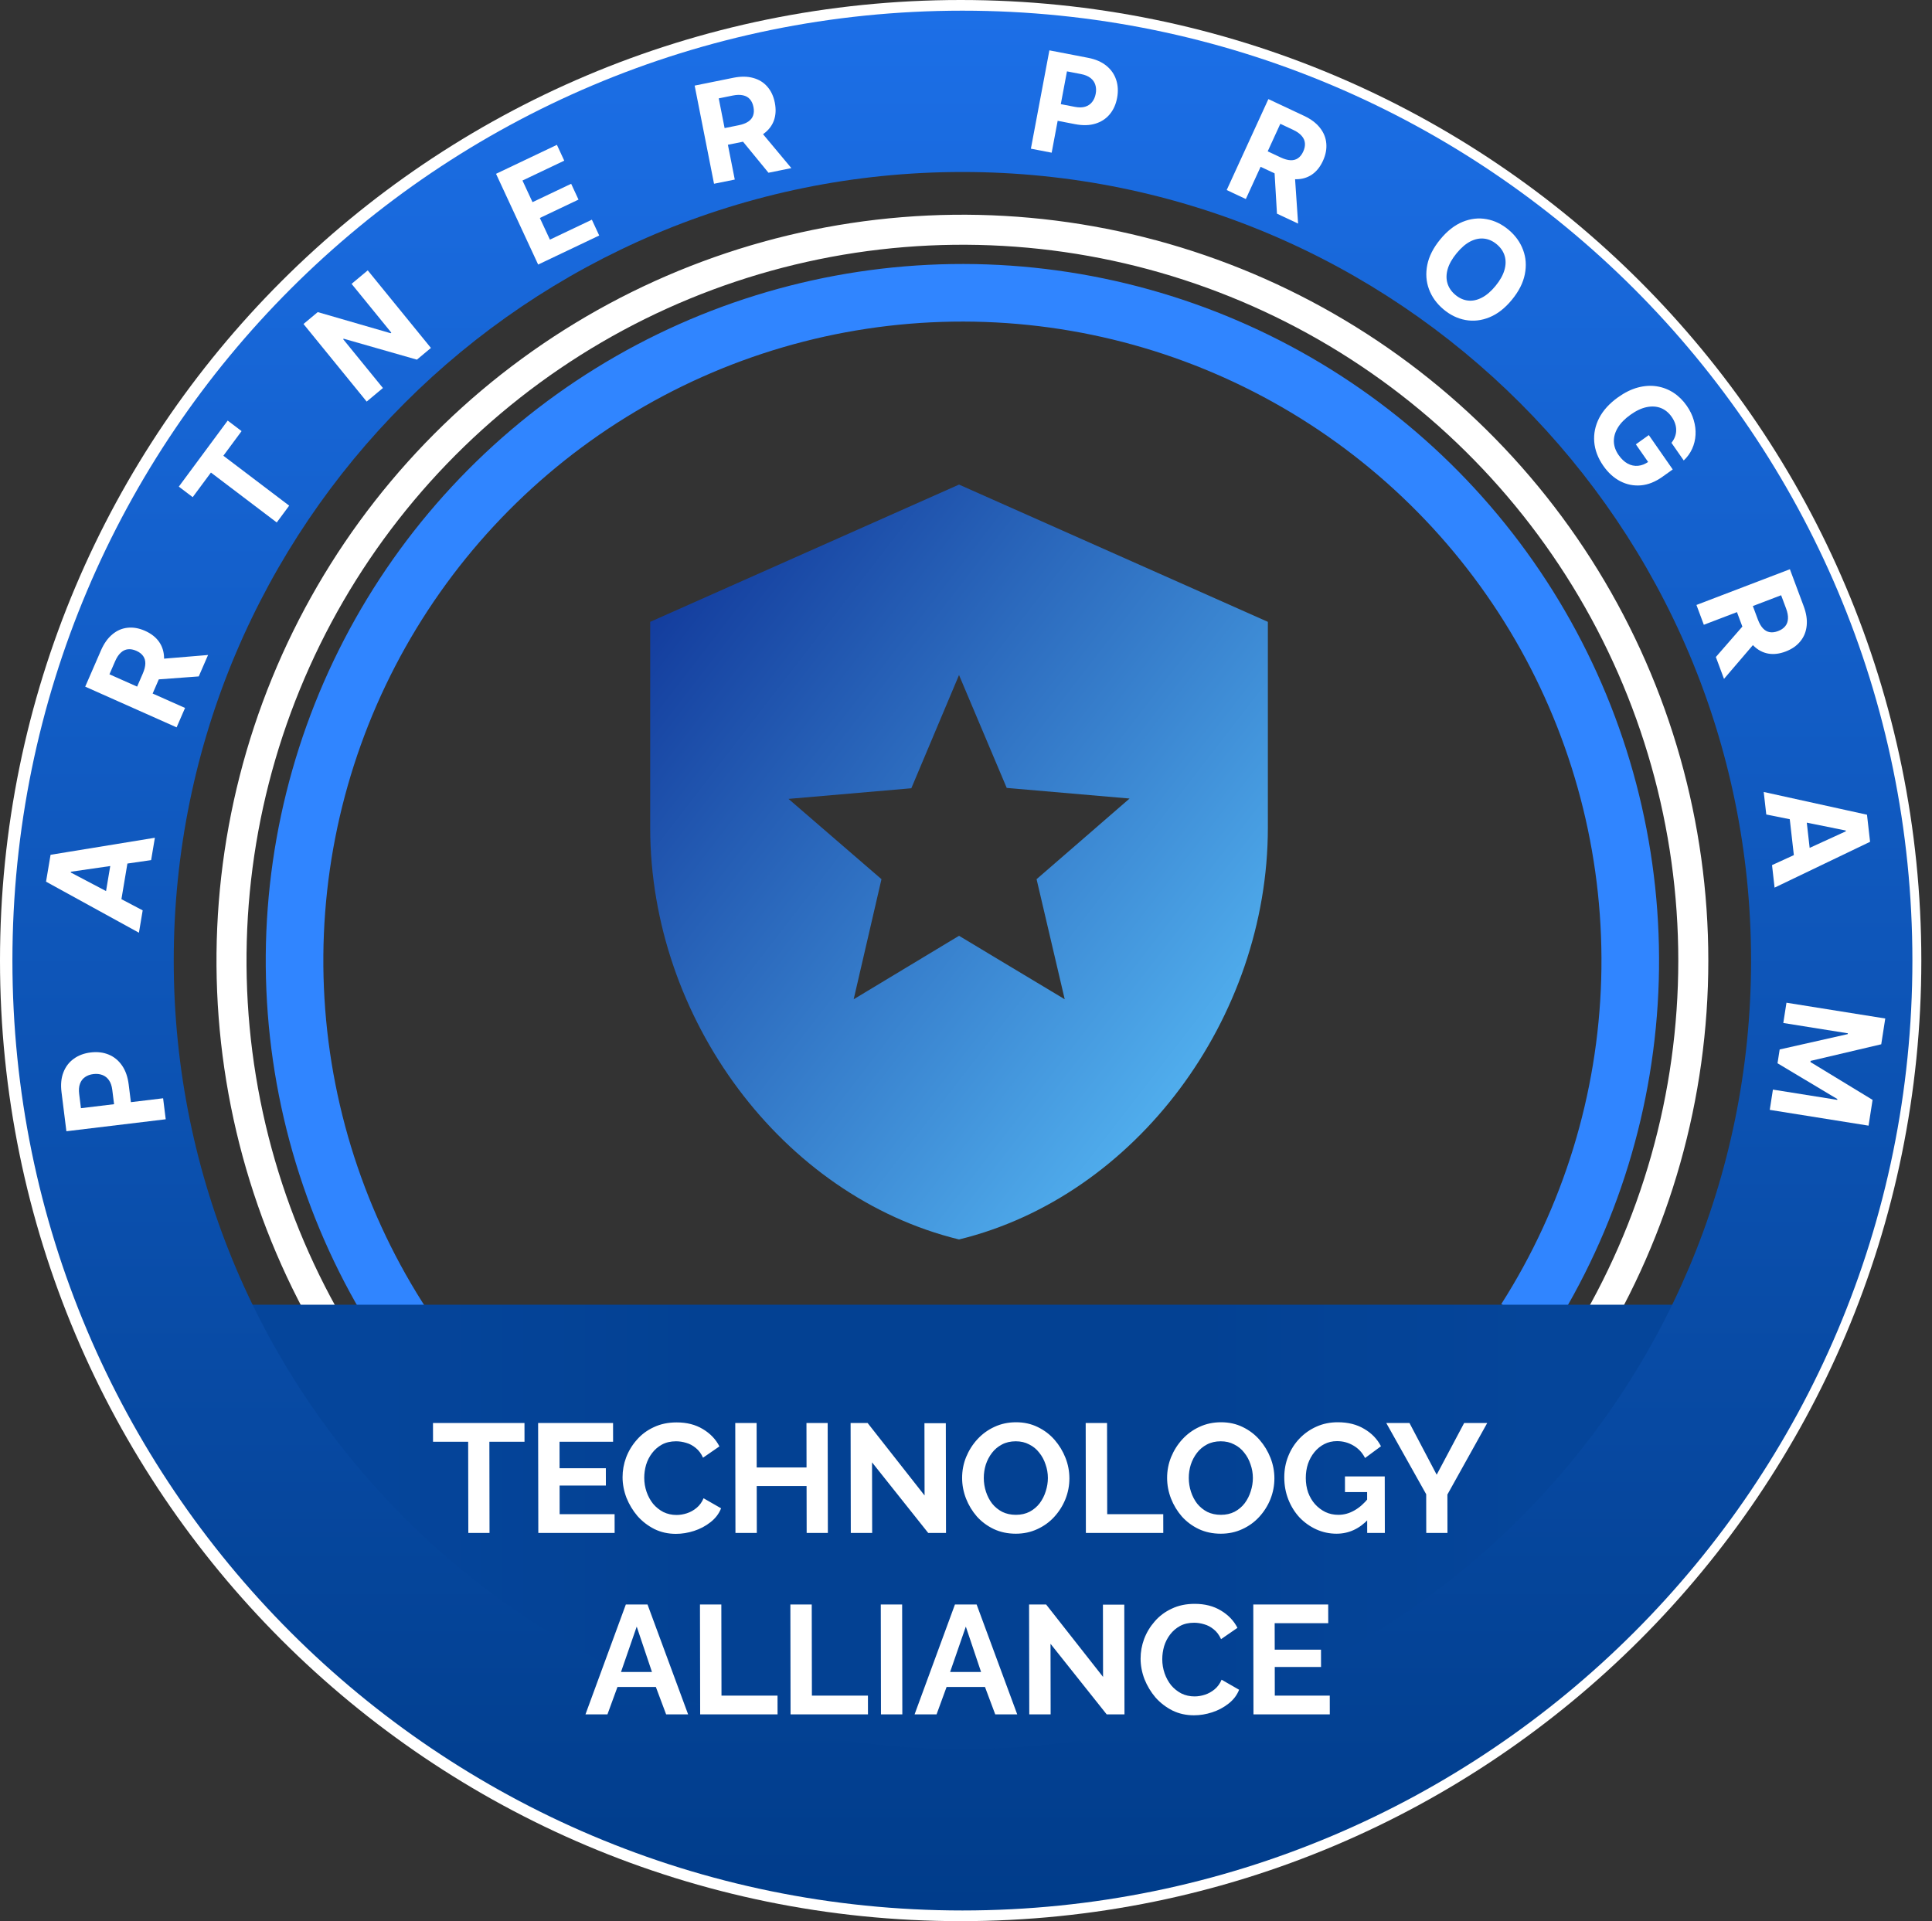 <svg width="181" height="180" viewBox="0 0 181 180" fill="none" xmlns="http://www.w3.org/2000/svg">
<rect x="0" y="0" width="181" height="180" fill="#333333" stroke="none"/>
<path d="M89.846 45.403L60.913 58.263V77.552C60.913 95.394 73.258 112.079 89.846 116.13C106.435 112.079 118.78 95.394 118.78 77.552V58.263L89.846 45.403ZM99.748 93.626L89.846 87.678L79.977 93.626L82.581 82.374L73.869 74.851L85.378 73.855L89.846 63.246L94.315 73.823L105.824 74.819L97.112 82.374L99.748 93.626Z" fill="url(#paint0_linear_1_274)"/>
<path d="M14.126 105.296L4.776 105.967L4.518 102.278C4.468 101.569 4.561 100.955 4.797 100.436C5.03 99.918 5.376 99.51 5.835 99.214C6.292 98.915 6.83 98.744 7.451 98.699C8.072 98.654 8.629 98.749 9.123 98.983C9.616 99.216 10.013 99.578 10.314 100.067C10.614 100.554 10.789 101.156 10.839 101.874L11.004 104.226L9.42 104.339L9.278 102.308C9.251 101.927 9.164 101.618 9.015 101.381C8.864 101.141 8.667 100.969 8.424 100.864C8.178 100.756 7.901 100.713 7.594 100.735C7.283 100.758 7.017 100.84 6.794 100.981C6.568 101.12 6.4 101.318 6.29 101.577C6.177 101.836 6.133 102.157 6.16 102.541L6.254 103.874L13.987 103.319L14.126 105.296Z" fill="white"/>
<path d="M37.304 135.709C28.86 125.945 23.286 114.033 21.2 101.294C19.114 88.555 20.597 75.487 25.485 63.539C30.372 51.592 38.474 41.232 48.891 33.608C59.308 25.984 71.632 21.394 84.499 20.348C97.365 19.302 110.269 21.84 121.781 27.68C133.293 33.521 142.962 42.436 149.716 53.437C156.47 64.438 160.045 77.094 160.044 90.003C160.044 102.912 156.468 115.568 149.713 126.568L147.315 125.096C153.798 114.538 157.23 102.392 157.231 90.003C157.231 77.614 153.8 65.467 147.318 54.909C140.836 44.351 131.556 35.795 120.508 30.189C109.46 24.584 97.075 22.148 84.727 23.152C72.379 24.157 60.55 28.561 50.552 35.878C40.555 43.195 32.78 53.138 28.089 64.605C23.398 76.071 21.974 88.613 23.977 100.839C25.979 113.065 31.328 124.498 39.432 133.869L37.304 135.709Z" fill="white"/>
<path d="M145.201 125.078C151.535 115.141 155.059 103.675 155.402 91.897C155.744 80.118 152.892 68.467 147.147 58.178C141.401 47.89 132.978 39.35 122.771 33.462C112.563 27.575 100.952 24.561 89.17 24.741C77.388 24.92 65.874 28.286 55.85 34.48C45.827 40.675 37.667 49.468 32.237 59.927C26.808 70.385 24.311 82.118 25.012 93.88C25.712 105.643 29.584 116.997 36.217 126.736L40.677 123.699C34.592 114.765 31.04 104.35 30.398 93.56C29.755 82.769 32.045 72.006 37.026 62.413C42.007 52.819 49.492 44.753 58.687 39.07C67.882 33.387 78.444 30.3 89.252 30.136C100.06 29.971 110.711 32.736 120.075 38.136C129.439 43.537 137.166 51.371 142.436 60.809C147.706 70.247 150.323 80.935 150.009 91.74C149.694 102.545 146.461 113.063 140.651 122.178L145.201 125.078Z" fill="#3085FF"/>
<path d="M27.848 141.969H153.735L118.637 170.395H61.785L27.848 141.969Z" fill="url(#paint1_linear_1_274)"/>
<path d="M23.207 128.626H158.376L120.69 170.395H59.647L23.207 128.626Z" fill="url(#paint2_linear_1_274)"/>
<path d="M12.765 122.245H168.818L125.31 170.395H54.835L12.765 122.245Z" fill="url(#paint3_linear_1_274)"/>
<path d="M180 90C180 139.706 139.706 180 90 180C40.294 180 0 139.706 0 90C0 40.294 40.294 0 90 0C139.706 0 180 40.294 180 90ZM15.284 90C15.284 131.265 48.735 164.716 90 164.716C131.265 164.716 164.716 131.265 164.716 90C164.716 48.735 131.265 15.284 90 15.284C48.735 15.284 15.284 48.735 15.284 90Z" fill="white"/>
<path d="M179.163 90C179.163 139.153 139.316 179 90.163 179C41.009 179 1.163 139.153 1.163 90C1.163 40.846 41.009 1 90.163 1C139.316 1 179.163 40.846 179.163 90ZM16.276 90C16.276 130.806 49.356 163.886 90.163 163.886C130.969 163.886 164.049 130.806 164.049 90C164.049 49.194 130.969 16.114 90.163 16.114C49.356 16.114 16.276 49.194 16.276 90Z" fill="url(#paint4_linear_1_274)"/>
<path d="M49.139 135.084H45.847L45.861 143.626H43.875L43.86 135.084H40.568L40.565 133.329H49.136L49.139 135.084ZM57.579 141.872L57.582 143.626H50.432L50.414 133.329H57.434L57.437 135.084H52.419L52.423 137.564H56.759L56.762 139.188H52.426L52.43 141.872H57.579ZM58.325 138.405C58.324 137.777 58.434 137.163 58.656 136.563C58.887 135.954 59.219 135.403 59.654 134.91C60.088 134.407 60.619 134.011 61.247 133.721C61.875 133.421 62.59 133.271 63.393 133.271C64.34 133.271 65.157 133.479 65.845 133.895C66.542 134.311 67.06 134.852 67.399 135.519L65.864 136.578C65.689 136.191 65.461 135.887 65.181 135.664C64.9 135.432 64.6 135.273 64.281 135.186C63.961 135.089 63.647 135.041 63.338 135.041C62.835 135.041 62.395 135.142 62.018 135.345C61.651 135.548 61.342 135.814 61.092 136.143C60.841 136.472 60.653 136.839 60.528 137.245C60.413 137.651 60.355 138.057 60.356 138.463C60.357 138.918 60.43 139.358 60.576 139.783C60.722 140.199 60.925 140.571 61.187 140.9C61.458 141.219 61.778 141.475 62.145 141.668C62.523 141.852 62.934 141.944 63.379 141.944C63.698 141.944 64.022 141.891 64.35 141.785C64.679 141.678 64.983 141.509 65.263 141.277C65.543 141.045 65.76 140.745 65.914 140.378L67.555 141.32C67.352 141.833 67.019 142.268 66.556 142.626C66.102 142.983 65.59 143.254 65.02 143.438C64.45 143.622 63.885 143.713 63.324 143.713C62.589 143.713 61.917 143.564 61.307 143.264C60.697 142.954 60.17 142.548 59.724 142.046C59.288 141.533 58.944 140.963 58.691 140.334C58.449 139.696 58.327 139.053 58.325 138.405ZM77.541 133.329L77.559 143.626H75.572L75.564 139.232H70.894L70.902 143.626H68.901L68.883 133.329H70.884L70.891 137.492H75.561L75.554 133.329H77.541ZM81.697 137.013L81.709 143.626H79.707L79.689 133.329H81.285L86.619 140.117L86.607 133.344H88.609L88.627 143.626H86.959L81.697 137.013ZM95.163 143.699C94.409 143.699 93.722 143.554 93.103 143.264C92.493 142.974 91.966 142.582 91.52 142.089C91.084 141.586 90.745 141.026 90.502 140.407C90.259 139.778 90.137 139.135 90.136 138.478C90.135 137.791 90.259 137.139 90.51 136.52C90.77 135.891 91.122 135.335 91.566 134.852C92.019 134.359 92.55 133.972 93.159 133.692C93.777 133.402 94.454 133.257 95.189 133.257C95.933 133.257 96.61 133.407 97.22 133.706C97.839 134.006 98.367 134.407 98.803 134.91C99.239 135.413 99.578 135.974 99.821 136.592C100.064 137.211 100.185 137.849 100.187 138.507C100.188 139.184 100.063 139.836 99.813 140.465C99.563 141.084 99.211 141.639 98.757 142.133C98.313 142.616 97.782 142.998 97.164 143.278C96.555 143.559 95.888 143.699 95.163 143.699ZM92.166 138.478C92.167 138.923 92.236 139.353 92.372 139.769C92.508 140.184 92.702 140.557 92.954 140.885C93.215 141.204 93.53 141.461 93.898 141.654C94.275 141.838 94.701 141.93 95.175 141.93C95.658 141.93 96.088 141.833 96.465 141.639C96.841 141.436 97.155 141.171 97.406 140.842C97.657 140.503 97.845 140.131 97.97 139.725C98.104 139.309 98.171 138.894 98.171 138.478C98.17 138.033 98.097 137.608 97.951 137.202C97.815 136.786 97.616 136.418 97.354 136.099C97.102 135.771 96.788 135.514 96.41 135.331C96.043 135.137 95.627 135.041 95.163 135.041C94.669 135.041 94.234 135.142 93.858 135.345C93.491 135.539 93.182 135.8 92.931 136.128C92.68 136.457 92.487 136.824 92.353 137.231C92.228 137.637 92.166 138.052 92.166 138.478ZM101.731 143.626L101.713 133.329H103.714L103.729 141.872H108.979L108.982 143.626H101.731ZM114.368 143.699C113.614 143.699 112.927 143.554 112.308 143.264C111.698 142.974 111.171 142.582 110.725 142.089C110.289 141.586 109.95 141.026 109.707 140.407C109.464 139.778 109.342 139.135 109.341 138.478C109.34 137.791 109.465 137.139 109.715 136.52C109.975 135.891 110.327 135.335 110.771 134.852C111.224 134.359 111.755 133.972 112.364 133.692C112.982 133.402 113.659 133.257 114.394 133.257C115.138 133.257 115.815 133.407 116.425 133.706C117.044 134.006 117.572 134.407 118.008 134.91C118.444 135.413 118.783 135.974 119.026 136.592C119.269 137.211 119.391 137.849 119.392 138.507C119.393 139.184 119.268 139.836 119.018 140.465C118.768 141.084 118.416 141.639 117.962 142.133C117.518 142.616 116.987 142.998 116.369 143.278C115.76 143.559 115.093 143.699 114.368 143.699ZM111.372 138.478C111.372 138.923 111.441 139.353 111.577 139.769C111.713 140.184 111.907 140.557 112.159 140.885C112.421 141.204 112.735 141.461 113.103 141.654C113.48 141.838 113.906 141.93 114.38 141.93C114.863 141.93 115.293 141.833 115.67 141.639C116.047 141.436 116.36 141.171 116.611 140.842C116.862 140.503 117.05 140.131 117.175 139.725C117.31 139.309 117.377 138.894 117.376 138.478C117.375 138.033 117.302 137.608 117.156 137.202C117.02 136.786 116.821 136.418 116.56 136.099C116.308 135.771 115.993 135.514 115.616 135.331C115.248 135.137 114.832 135.041 114.368 135.041C113.875 135.041 113.44 135.142 113.063 135.345C112.696 135.539 112.387 135.8 112.136 136.128C111.885 136.457 111.693 136.824 111.558 137.231C111.433 137.637 111.371 138.052 111.372 138.478ZM125.215 143.699C124.547 143.699 123.914 143.564 123.314 143.293C122.724 143.022 122.201 142.65 121.746 142.176C121.3 141.693 120.951 141.132 120.699 140.494C120.446 139.856 120.319 139.164 120.318 138.42C120.317 137.714 120.441 137.052 120.691 136.433C120.942 135.804 121.294 135.253 121.747 134.78C122.201 134.306 122.732 133.934 123.341 133.663C123.949 133.392 124.611 133.257 125.327 133.257C126.294 133.257 127.121 133.465 127.808 133.88C128.505 134.286 129.028 134.828 129.377 135.505L127.885 136.607C127.623 136.094 127.255 135.703 126.781 135.432C126.316 135.161 125.809 135.026 125.257 135.026C124.822 135.026 124.426 135.118 124.069 135.302C123.711 135.485 123.402 135.737 123.142 136.056C122.881 136.375 122.679 136.742 122.535 137.158C122.4 137.574 122.333 138.014 122.334 138.478C122.335 138.971 122.408 139.425 122.554 139.841C122.709 140.257 122.923 140.619 123.194 140.929C123.475 141.238 123.799 141.485 124.167 141.668C124.535 141.843 124.941 141.93 125.386 141.93C125.908 141.93 126.405 141.794 126.879 141.523C127.362 141.253 127.81 140.856 128.225 140.334L128.229 142.307C127.37 143.235 126.365 143.699 125.215 143.699ZM128.079 139.798H126.005L126.003 138.333H129.73L129.739 143.626H128.086L128.079 139.798ZM132.049 133.329L134.596 138.173L137.169 133.329H139.33L135.6 140.03L135.606 143.626H133.619L133.613 140.001L129.874 133.329H132.049ZM58.632 150.329H60.662L64.466 160.626H62.406L61.444 158.059H57.848L56.909 160.626H54.85L58.632 150.329ZM61.079 156.653L59.651 152.403L58.179 156.653H61.079ZM65.595 160.626L65.577 150.329H67.578L67.593 158.871H72.843L72.846 160.626H65.595ZM74.064 160.626L74.046 150.329H76.048L76.063 158.871H81.313L81.316 160.626H74.064ZM82.534 160.626L82.516 150.329H84.517L84.535 160.626H82.534ZM89.465 150.329H91.495L95.299 160.626H93.239L92.278 158.059H88.681L87.743 160.626H85.683L89.465 150.329ZM91.912 156.653L90.484 152.403L89.012 156.653H91.912ZM98.418 154.013L98.429 160.626H96.428L96.41 150.329H98.005L103.34 157.117L103.328 150.344H105.329L105.347 160.626H103.68L98.418 154.013ZM106.857 155.405C106.856 154.777 106.966 154.163 107.187 153.563C107.418 152.954 107.751 152.403 108.185 151.91C108.619 151.407 109.15 151.011 109.778 150.721C110.406 150.421 111.121 150.271 111.924 150.271C112.871 150.271 113.689 150.479 114.376 150.895C115.073 151.311 115.591 151.852 115.931 152.519L114.395 153.578C114.22 153.191 113.993 152.887 113.712 152.664C113.431 152.432 113.131 152.273 112.812 152.186C112.493 152.089 112.178 152.041 111.869 152.041C111.366 152.041 110.926 152.142 110.55 152.345C110.183 152.548 109.874 152.814 109.623 153.143C109.372 153.472 109.184 153.839 109.059 154.245C108.944 154.651 108.887 155.057 108.887 155.463C108.888 155.918 108.961 156.358 109.107 156.783C109.253 157.199 109.457 157.571 109.718 157.9C109.989 158.219 110.309 158.475 110.677 158.668C111.054 158.852 111.465 158.944 111.91 158.944C112.229 158.944 112.553 158.891 112.881 158.784C113.21 158.678 113.514 158.509 113.794 158.277C114.074 158.045 114.291 157.745 114.445 157.378L116.086 158.32C115.884 158.833 115.551 159.268 115.087 159.626C114.633 159.983 114.121 160.254 113.551 160.438C112.981 160.622 112.416 160.713 111.855 160.713C111.12 160.713 110.448 160.564 109.838 160.264C109.229 159.954 108.701 159.548 108.255 159.046C107.819 158.533 107.475 157.963 107.223 157.334C106.98 156.696 106.858 156.053 106.857 155.405ZM124.579 158.871L124.582 160.626H117.432L117.414 150.329H124.433L124.437 152.084H119.418L119.423 154.564H123.759L123.762 156.188H119.426L119.43 158.871H124.579Z" fill="white"/>
<path d="M13.367 85.296L13.015 87.39L4.313 82.608L4.737 80.089L14.51 78.493L14.158 80.588L6.642 81.676L6.63 81.748L13.367 85.296ZM9.714 84.801L10.545 79.854L12.069 80.117L11.238 85.064L9.714 84.801Z" fill="white"/>
<path d="M16.546 68.149L7.983 64.336L9.457 60.944C9.739 60.295 10.095 59.792 10.526 59.436C10.955 59.076 11.432 58.87 11.958 58.816C12.482 58.759 13.027 58.856 13.593 59.108C14.161 59.362 14.597 59.703 14.9 60.131C15.2 60.559 15.357 61.055 15.371 61.619C15.387 62.18 15.251 62.791 14.964 63.452L13.978 65.723L12.523 65.075L13.382 63.098C13.532 62.751 13.61 62.441 13.615 62.169C13.62 61.898 13.552 61.664 13.411 61.467C13.271 61.268 13.061 61.106 12.779 60.981C12.495 60.854 12.23 60.805 11.985 60.833C11.742 60.858 11.519 60.964 11.318 61.152C11.115 61.335 10.938 61.602 10.786 61.952L10.253 63.178L17.336 66.331L16.546 68.149ZM14.666 61.771L19.492 61.369L18.62 63.376L13.815 63.731L14.666 61.771Z" fill="white"/>
<path d="M18.053 46.581L16.752 45.594L21.331 39.406L22.633 40.393L20.926 42.7L27.092 47.377L25.927 48.952L19.761 44.275L18.053 46.581Z" fill="white"/>
<path d="M34.452 25.332L40.371 32.6L39.057 33.697L32.201 31.736L32.148 31.78L35.874 36.355L34.352 37.625L28.433 30.357L29.768 29.242L36.597 31.22L36.66 31.167L32.938 26.596L34.452 25.332Z" fill="white"/>
<path d="M50.417 24.787L46.471 16.285L52.174 13.571L52.862 15.053L48.948 16.915L49.889 18.941L53.509 17.219L54.197 18.701L50.576 20.423L51.519 22.453L55.449 20.584L56.137 22.066L50.417 24.787Z" fill="white"/>
<path d="M66.894 17.217L65.079 8.02L68.704 7.287C69.398 7.147 70.015 7.151 70.554 7.301C71.096 7.446 71.54 7.719 71.887 8.119C72.236 8.515 72.47 9.018 72.59 9.625C72.71 10.236 72.682 10.788 72.506 11.281C72.329 11.771 72.014 12.184 71.561 12.518C71.11 12.852 70.532 13.091 69.826 13.233L67.399 13.724L67.091 12.162L69.204 11.734C69.575 11.659 69.873 11.546 70.098 11.395C70.323 11.243 70.475 11.054 70.555 10.826C70.637 10.598 70.649 10.332 70.589 10.03C70.529 9.725 70.417 9.48 70.253 9.295C70.092 9.109 69.876 8.988 69.607 8.93C69.34 8.869 69.019 8.876 68.645 8.952L67.335 9.217L68.837 16.824L66.894 17.217ZM71.03 12.028L74.139 15.751L71.995 16.185L68.935 12.452L71.03 12.028Z" fill="white"/>
<path d="M96.58 13.931L98.312 4.718L101.944 5.418C102.642 5.553 103.212 5.801 103.653 6.162C104.095 6.521 104.4 6.961 104.569 7.481C104.742 7.999 104.771 8.564 104.656 9.176C104.541 9.788 104.307 10.302 103.956 10.719C103.604 11.136 103.153 11.427 102.604 11.591C102.058 11.756 101.431 11.77 100.724 11.634L98.409 11.188L98.703 9.627L100.703 10.013C101.077 10.085 101.398 10.08 101.665 9.998C101.935 9.913 102.152 9.767 102.315 9.559C102.482 9.349 102.594 9.092 102.651 8.789C102.709 8.484 102.697 8.205 102.617 7.953C102.541 7.699 102.392 7.486 102.17 7.312C101.948 7.136 101.649 7.011 101.271 6.939L99.959 6.686L98.526 14.306L96.58 13.931Z" fill="white"/>
<path d="M114.923 17.806L118.829 9.285L122.176 10.857C122.817 11.158 123.311 11.53 123.658 11.973C124.01 12.415 124.208 12.901 124.253 13.431C124.303 13.96 124.199 14.506 123.941 15.069C123.681 15.635 123.337 16.065 122.907 16.358C122.478 16.649 121.983 16.794 121.423 16.794C120.865 16.795 120.261 16.642 119.609 16.336L117.368 15.283L118.032 13.835L119.983 14.752C120.325 14.913 120.631 14.999 120.901 15.012C121.171 15.024 121.404 14.961 121.601 14.825C121.801 14.689 121.965 14.482 122.093 14.201C122.223 13.918 122.275 13.653 122.251 13.406C122.23 13.16 122.127 12.933 121.944 12.726C121.765 12.516 121.502 12.331 121.157 12.169L119.947 11.6L116.716 18.648L114.923 17.806ZM121.282 16.081L121.613 20.949L119.633 20.019L119.347 15.172L121.282 16.081Z" fill="white"/>
<path d="M141.643 28.086C140.994 28.876 140.294 29.423 139.542 29.727C138.793 30.034 138.044 30.119 137.295 29.983C136.55 29.847 135.862 29.512 135.229 28.98C134.592 28.443 134.14 27.815 133.874 27.096C133.607 26.378 133.555 25.617 133.716 24.816C133.877 24.014 134.281 23.219 134.928 22.432C135.577 21.642 136.276 21.094 137.025 20.787C137.774 20.481 138.521 20.396 139.266 20.532C140.013 20.666 140.705 21.002 141.342 21.538C141.974 22.071 142.424 22.697 142.69 23.416C142.961 24.134 143.015 24.894 142.854 25.696C142.696 26.499 142.292 27.296 141.643 28.086ZM140.106 26.792C140.526 26.28 140.805 25.785 140.942 25.306C141.081 24.829 141.089 24.384 140.965 23.973C140.841 23.561 140.595 23.201 140.229 22.893C139.863 22.584 139.468 22.406 139.046 22.358C138.624 22.309 138.193 22.397 137.752 22.62C137.314 22.846 136.885 23.214 136.465 23.726C136.044 24.238 135.765 24.732 135.626 25.209C135.489 25.688 135.482 26.133 135.606 26.545C135.73 26.956 135.975 27.316 136.342 27.625C136.708 27.933 137.103 28.112 137.525 28.16C137.947 28.209 138.377 28.12 138.815 27.895C139.255 27.671 139.686 27.303 140.106 26.792Z" fill="white"/>
<path d="M156.591 41.49C156.736 41.308 156.845 41.12 156.918 40.925C156.993 40.729 157.032 40.528 157.033 40.321C157.038 40.115 157.006 39.906 156.936 39.693C156.868 39.483 156.761 39.273 156.615 39.062C156.341 38.669 156.004 38.392 155.603 38.232C155.203 38.075 154.761 38.045 154.276 38.144C153.793 38.241 153.286 38.479 152.754 38.858C152.222 39.237 151.827 39.64 151.567 40.069C151.308 40.497 151.184 40.931 151.195 41.369C151.208 41.805 151.356 42.226 151.638 42.632C151.894 43 152.177 43.268 152.488 43.437C152.802 43.606 153.127 43.674 153.461 43.642C153.797 43.612 154.128 43.482 154.454 43.25L154.635 43.615L153.255 41.631L154.47 40.765L156.71 43.985L155.748 44.67C155.077 45.149 154.402 45.417 153.721 45.475C153.043 45.531 152.399 45.401 151.79 45.086C151.183 44.77 150.655 44.288 150.205 43.642C149.704 42.92 149.421 42.174 149.357 41.403C149.295 40.63 149.45 39.883 149.821 39.161C150.197 38.44 150.787 37.792 151.592 37.219C152.211 36.778 152.825 36.475 153.435 36.31C154.049 36.145 154.639 36.107 155.206 36.194C155.772 36.282 156.294 36.48 156.774 36.79C157.254 37.101 157.67 37.51 158.024 38.019C158.327 38.454 158.546 38.905 158.68 39.371C158.817 39.836 158.873 40.295 158.846 40.748C158.821 41.204 158.716 41.637 158.529 42.048C158.345 42.456 158.082 42.821 157.741 43.143L156.591 41.49Z" fill="white"/>
<path d="M158.932 56.681L167.687 53.334L168.98 56.8C169.227 57.463 169.32 58.074 169.258 58.633C169.2 59.194 169.002 59.68 168.663 60.091C168.329 60.503 167.872 60.819 167.293 61.041C166.712 61.263 166.165 61.328 165.652 61.237C165.142 61.144 164.687 60.902 164.286 60.509C163.887 60.12 163.562 59.587 163.31 58.913L162.445 56.593L163.933 56.024L164.686 58.044C164.818 58.398 164.976 58.674 165.161 58.872C165.345 59.069 165.555 59.188 165.792 59.228C166.029 59.271 166.292 59.238 166.58 59.128C166.871 59.017 167.094 58.864 167.25 58.671C167.407 58.48 167.492 58.247 167.506 57.97C167.524 57.696 167.467 57.38 167.333 57.022L166.866 55.77L159.624 58.538L158.932 56.681ZM164.685 59.901L161.514 63.607L160.75 61.557L163.938 57.898L164.685 59.901Z" fill="white"/>
<path d="M165.474 76.313L165.234 74.203L174.91 76.334L175.199 78.872L166.252 83.166L166.013 81.056L172.931 77.887L172.923 77.814L165.474 76.313ZM169.119 75.755L169.685 80.739L168.148 80.918L167.582 75.934L169.119 75.755Z" fill="white"/>
<path d="M176.621 95.428L176.245 97.843L169.628 99.399L169.611 99.508L175.433 103.052L175.056 105.467L165.8 103.988L166.096 102.089L172.121 103.051L172.133 102.975L166.527 99.622L166.729 98.329L173.104 96.891L173.116 96.814L167.069 95.848L167.365 93.948L176.621 95.428Z" fill="white"/>
<path d="M15.526 104.869L6.22 105.991L5.762 102.321C5.674 101.616 5.734 100.999 5.942 100.47C6.146 99.941 6.47 99.518 6.913 99.2C7.353 98.879 7.882 98.682 8.5 98.608C9.118 98.533 9.68 98.6 10.186 98.81C10.692 99.019 11.108 99.361 11.434 99.835C11.761 100.306 11.968 100.899 12.057 101.613L12.349 103.952L10.772 104.142L10.52 102.121C10.473 101.743 10.369 101.439 10.208 101.209C10.044 100.977 9.838 100.814 9.589 100.721C9.338 100.626 9.059 100.596 8.753 100.633C8.444 100.67 8.182 100.765 7.967 100.917C7.749 101.066 7.592 101.273 7.495 101.536C7.396 101.8 7.37 102.123 7.418 102.504L7.583 103.831L15.281 102.902L15.526 104.869Z" fill="white"/>
<defs>
<linearGradient id="paint0_linear_1_274" x1="51" y1="63.5" x2="119" y2="116" gradientUnits="userSpaceOnUse">
<stop stop-color="#0F3598"/>
<stop offset="1" stop-color="#5EC7FF"/>
</linearGradient>
<linearGradient id="paint1_linear_1_274" x1="46.122" y1="150.381" x2="134.01" y2="150.381" gradientUnits="userSpaceOnUse">
<stop stop-color="#05459B"/>
<stop offset="0.285" stop-color="#034193"/>
<stop offset="0.701" stop-color="#034193"/>
<stop offset="1" stop-color="#05459A"/>
</linearGradient>
<linearGradient id="paint2_linear_1_274" x1="42.828" y1="140.987" x2="137.197" y2="140.987" gradientUnits="userSpaceOnUse">
<stop stop-color="#05459B"/>
<stop offset="0.285" stop-color="#034193"/>
<stop offset="0.701" stop-color="#034193"/>
<stop offset="1" stop-color="#05459A"/>
</linearGradient>
<linearGradient id="paint3_linear_1_274" x1="35.418" y1="136.494" x2="144.367" y2="136.494" gradientUnits="userSpaceOnUse">
<stop stop-color="#05459B"/>
<stop offset="0.285" stop-color="#034193"/>
<stop offset="0.701" stop-color="#034193"/>
<stop offset="1" stop-color="#05459A"/>
</linearGradient>
<linearGradient id="paint4_linear_1_274" x1="90.163" y1="1" x2="90.163" y2="179" gradientUnits="userSpaceOnUse">
<stop stop-color="#1C6FE7"/>
<stop offset="1" stop-color="#003C8A"/>
</linearGradient>
</defs>
</svg>
